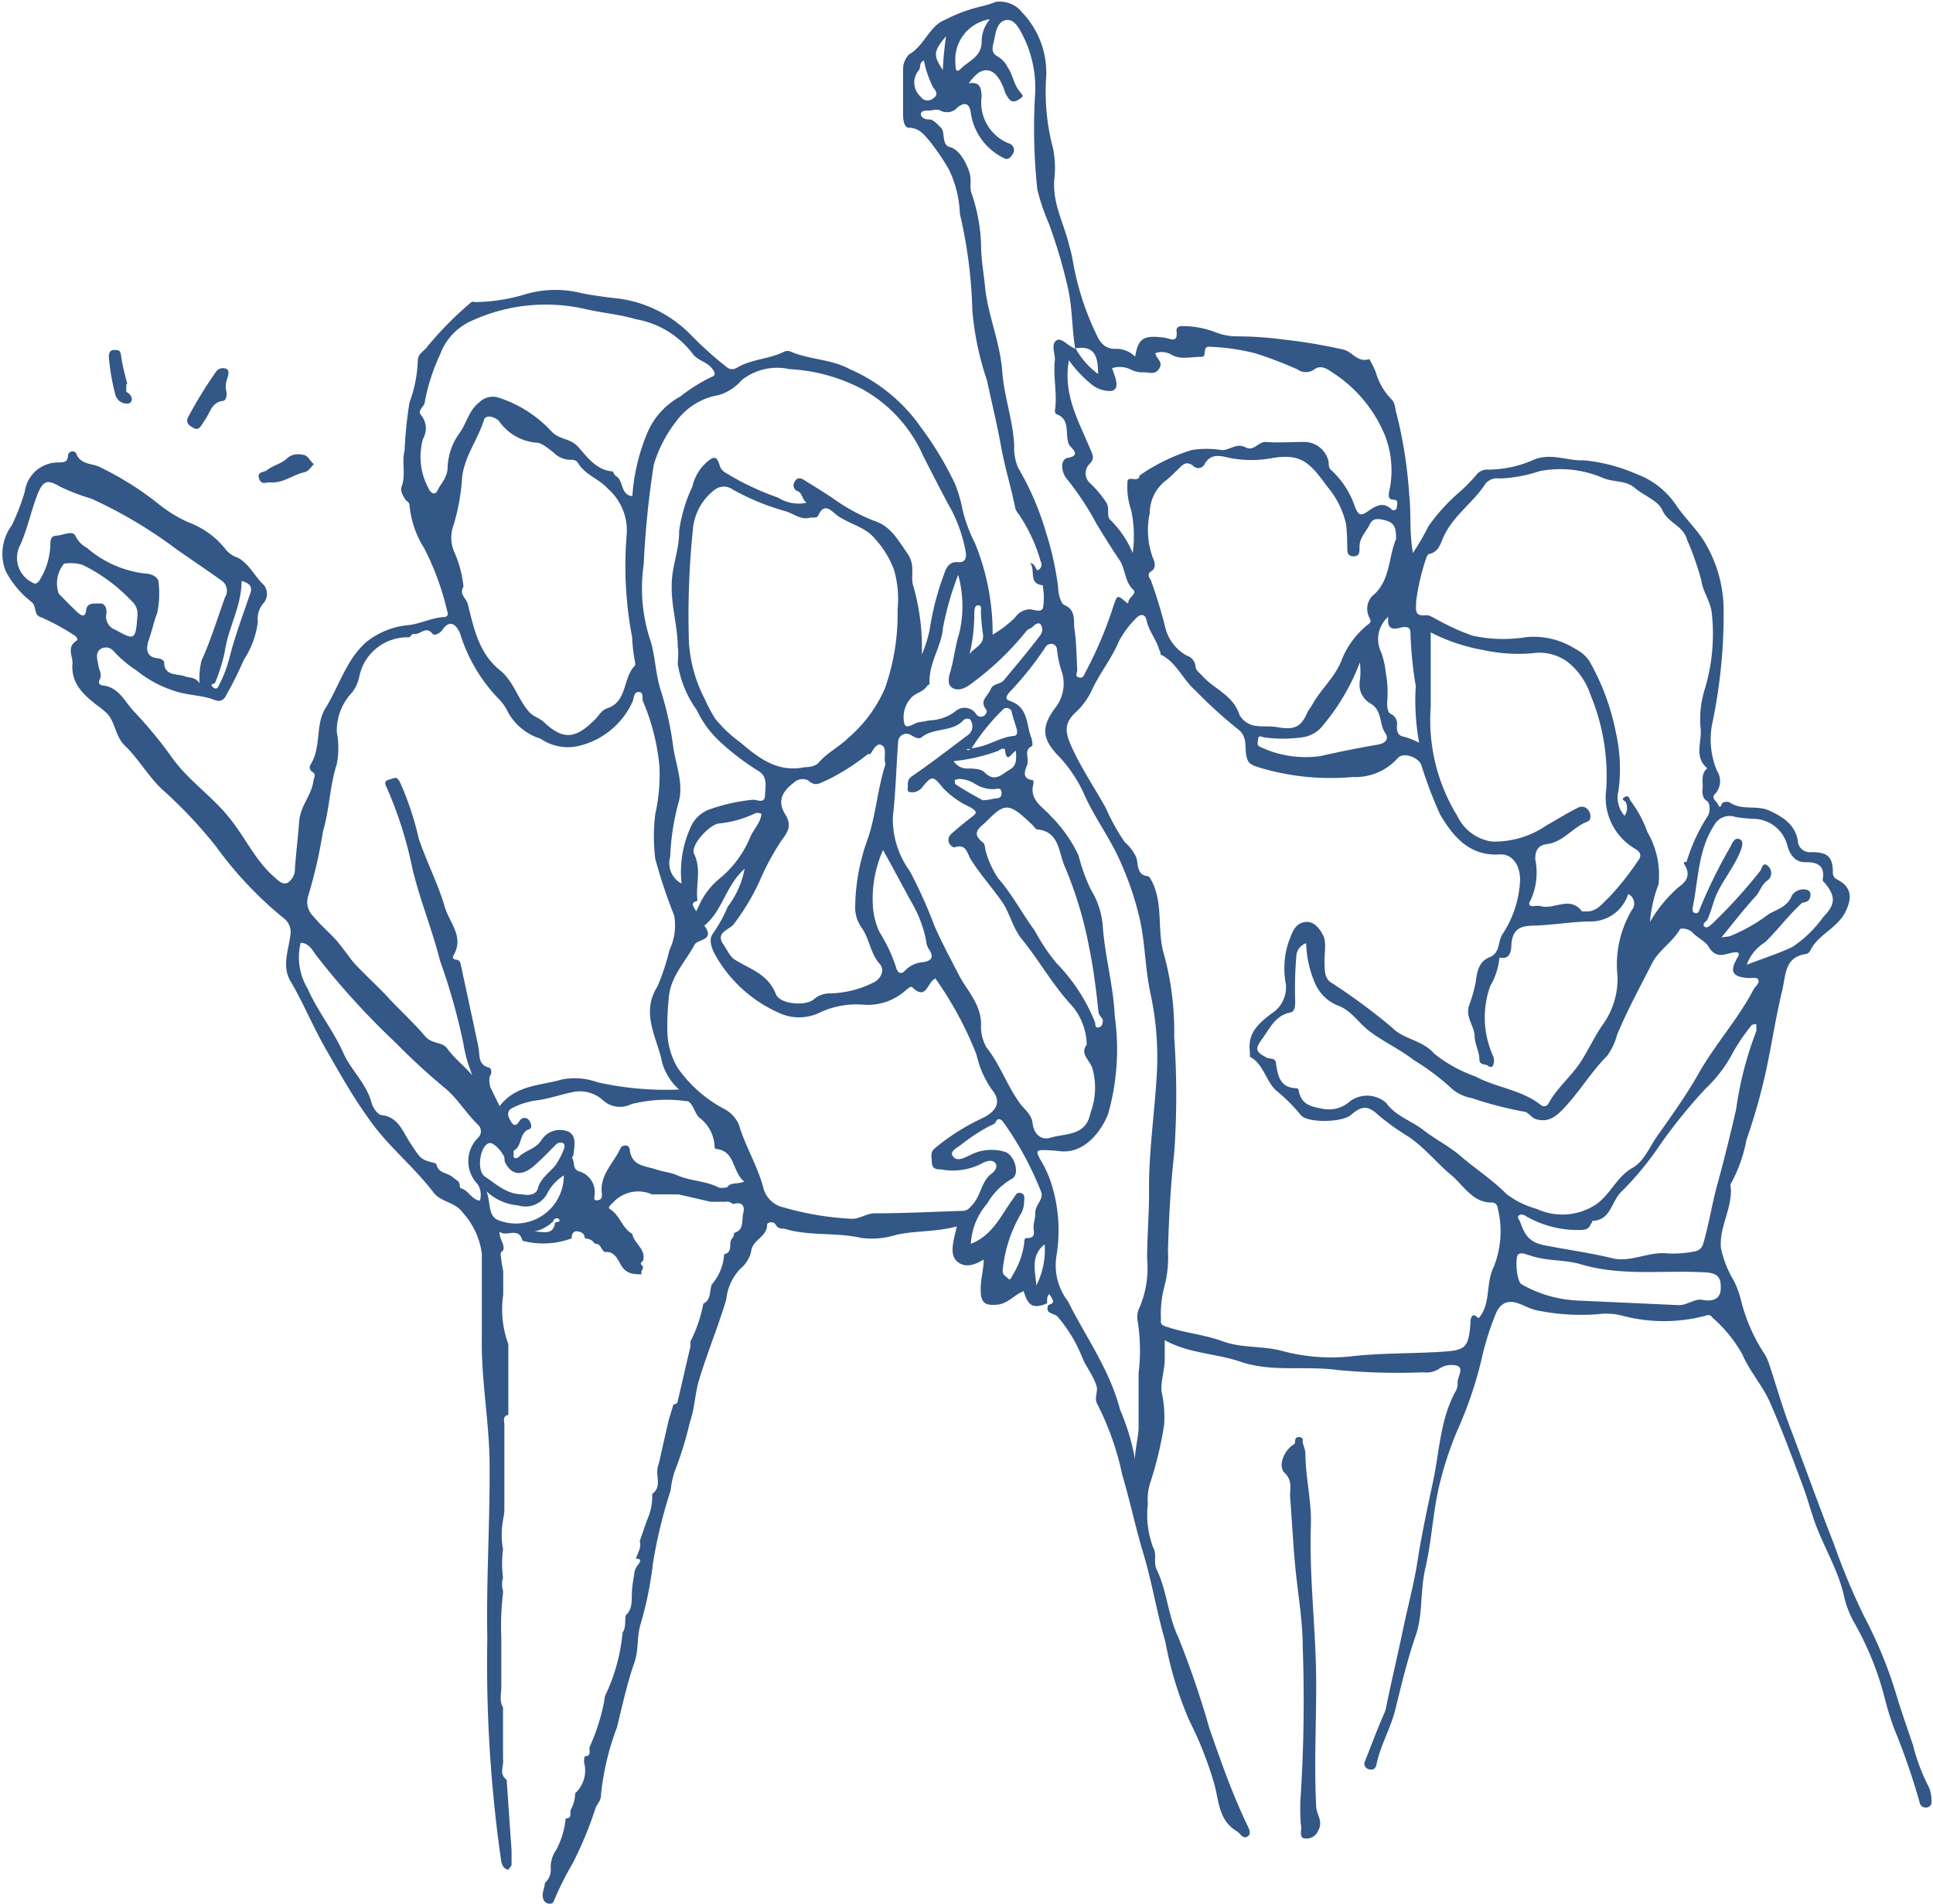 <?xml version="1.0" encoding="UTF-8" standalone="no"?><svg xmlns="http://www.w3.org/2000/svg" xmlns:xlink="http://www.w3.org/1999/xlink" fill="#000000" height="100.6" preserveAspectRatio="xMidYMid meet" version="1" viewBox="-0.1 -0.1 102.1 100.6" width="102.1" zoomAndPan="magnify"><g data-name="Layer 2"><g data-name="Layer 2" fill="#335786" id="change1_1"><path d="M68.58,95.13a80.18,80.18,0,0,0,.13-8.2c0-1.51-.29-3-.42-4.53-.1-1.15-.16-2.31-.25-3.47,0-.41.12-.83-.28-1.21s0-1.23.45-1.49c.14-.09.08-.19.11-.29s.11-.11.2-.12.22.07.19.2.14.43.14.66c0,1.26.33,2.48.29,3.76-.1,2.85.29,5.68.28,8.53,0,2.11-.11,4.23,0,6.35,0,.43.39.79.11,1.28a.66.66,0,0,1-.66.43c-.36,0-.23-.38-.24-.6C68.57,96,68.58,95.56,68.58,95.13Z"/><path d="M26.74,98.68c-.35-.1-.35-.39-.4-.69a73.12,73.12,0,0,1-.7-11.55c-.06-3,.14-6.07.12-9.1,0-2.26-.45-4.5-.41-6.77,0-1.48,0-3,0-4.44a4,4,0,0,0-1-2.16c-.43-.59-1.16-.55-1.56-1.08-1-1.32-2.33-2.38-3.31-3.74s-1.62-2.52-2.37-3.83-1.18-2.43-1.87-3.59c-.46-.79-.1-1.63,0-2.43a.93.93,0,0,0-.39-.92,20,20,0,0,1-3.54-3.76,24.06,24.06,0,0,0-2.76-2.94C7.78,41,7.24,40,6.49,39.29,6,38.81,6,38.1,5.58,37.62a3.67,3.67,0,0,0-.49-.41c-.74-.57-1.46-1.18-1.36-2.28,0-.4-.31-.85.21-1.18.11-.06,0-.22-.12-.29a12.1,12.1,0,0,0-1.73-.94c-.45-.12-.22-.59-.54-.83A5,5,0,0,1,.2,30.07a2.51,2.51,0,0,1,.32-2.41,11.57,11.57,0,0,0,.69-1.79A1.78,1.78,0,0,1,3,24.33c.26,0,.47,0,.49-.35a.24.24,0,0,1,.43-.14c.21.62.84.53,1.24.73a16.34,16.34,0,0,1,3.17,2,7.26,7.26,0,0,0,1.51.92,4.48,4.48,0,0,1,2,1.46,1.38,1.38,0,0,0,.64.42c.61.35.88,1,1.36,1.44a.75.75,0,0,1,0,.93,1.24,1.24,0,0,0-.32,1,4.69,4.69,0,0,1-.73,2c-.28.63-.58,1.25-.92,1.85-.12.23-.26.44-.66.28-.59-.23-1.27-.23-1.87-.4a6.17,6.17,0,0,1-2.23-1.15,6.17,6.17,0,0,1-1.19-1,.53.53,0,0,0-.71-.13c-.31.22-.15.58-.12.84s.22.47.08.76.1.32.22.33c.8.12,1.1.85,1.57,1.35a22.33,22.33,0,0,1,2,2.42c.85,1.21,2.06,2,3,3.15s1.38,2.26,2.39,3.16c.26.23.46.46.74.34a.88.88,0,0,0,.39-.78c.06-.82.16-1.63.22-2.45s.62-1.35.75-2.1c0-.22.21-.39-.08-.55a.27.27,0,0,1-.07-.36c.59-.93.24-2.13.8-3,.72-1.17,1.1-2.57,2.16-3.49a4.16,4.16,0,0,1,2.26-.89c.61-.08,1.19-.38,1.81-.42.26,0,.24-.19.19-.32a14.34,14.34,0,0,0-1.21-3.31,5.13,5.13,0,0,1-.78-2.28c0-.17-.16-.2-.21-.29s-.31-.42-.21-.68c.24-.63,0-1.3.16-1.92a21.21,21.21,0,0,1,.26-2.54,7.07,7.07,0,0,0,.44-2.22c0-.36.34-.49.51-.74a18.32,18.32,0,0,1,2.32-2.34.25.25,0,0,1,.19,0,9.58,9.58,0,0,0,2.48-.36,5.68,5.68,0,0,1,3.16-.11c.64.13,1.3.21,2,.29a6.55,6.55,0,0,1,3.7,1.85,19.12,19.12,0,0,0,2,1.8.46.46,0,0,0,.49,0c.78-.47,1.72-.45,2.52-.86a.42.42,0,0,1,.31,0c1,.44,2.15.39,3.15.94a8.88,8.88,0,0,1,3.76,3.09,17.4,17.4,0,0,1,1.8,3,7.65,7.65,0,0,1,.38,1.32,7.79,7.79,0,0,0,.65,1.76,12.51,12.51,0,0,1,.94,4.85,6,6,0,0,0,1.18-.9,1,1,0,0,1,.75-.44c.24,0,.63.2.73-.07a3.25,3.25,0,0,0,0-1.08s0-.12,0-.12c-.8-.07-.37-.79-.68-1.18.29.06.26.3.39.39a.32.32,0,0,0,.17-.46,8.47,8.47,0,0,0-1.18-2.53.75.75,0,0,1-.17-.33c-.22-1.09-.55-2.14-.75-3.25s-.49-2.31-.74-3.47a15.56,15.56,0,0,1-.77-3.67,25.29,25.29,0,0,0-.66-5.13,5.91,5.91,0,0,0-.57-2.32A12.49,12.49,0,0,0,49,7.35c-.29-.33-.54-.69-1.08-.7-.27,0-.31-.4-.32-.66,0-.78,0-1.57,0-2.36a1.14,1.14,0,0,1,.32-.86c.8-.45,1.07-1.5,1.89-1.82A8.21,8.21,0,0,1,51.81.22,6.52,6.52,0,0,0,52.5,0a1.5,1.5,0,0,1,1.4.57,4.6,4.6,0,0,1,1.25,3.54,11.59,11.59,0,0,0,.38,3.66,5.36,5.36,0,0,1,.07,1.49c-.16,1.32.5,2.43.78,3.63a6.46,6.46,0,0,1,.18.76,14.61,14.61,0,0,0,1.21,3.83c.14.31.36.84,1,.85a1.44,1.44,0,0,1,1.09.41c.16-1,.47-1.14,1.55-1,.32.06.73.31.63-.38,0-.14.1-.23.27-.23a4.75,4.75,0,0,1,1.78.32,3.21,3.21,0,0,0,1.22.22,19.23,19.23,0,0,1,2.4.17,28,28,0,0,1,3.15.53c.46.1.75.71,1.36.5a4.27,4.27,0,0,1,.35.7,3.38,3.38,0,0,0,.82,1.42c.21.19.19.49.27.75a23.48,23.48,0,0,1,.67,4.26c.12,1,0,2.05.2,3.11a12.58,12.58,0,0,0,.82-1.41A10,10,0,0,1,76.87,26a9.19,9.19,0,0,0,1-1,.72.72,0,0,1,.64-.29A6,6,0,0,0,81,24.15c.92-.31,1.72.11,2.57.07a9,9,0,0,1,2.76.72,4.32,4.32,0,0,1,2.11,1.66c.44.65,1,1.17,1.43,1.83A7,7,0,0,1,90.94,32a28.08,28.08,0,0,1-.6,6.13,4.27,4.27,0,0,0,.25,2.49,1,1,0,0,1-.07,1.19c-.27.24,0,.38.11.56.16.36.17,0,.26-.06s.31-.07.4,0c.64.42,1.43.11,2.08.42s1.34.7,1.49,1.58a.63.63,0,0,0,.7.61c.76,0,1.16.14,1.15,1.08,0,.3.23.35.41.47.63.41.57,1,.22,1.67-.47.85-1.43,1.14-1.83,2a.34.34,0,0,1-.21.16c-1.16.15-1.07,1.15-1.27,1.95-.35,1.44-.56,2.92-.88,4.36a31.67,31.67,0,0,1-1,3.5,7.89,7.89,0,0,1-.79,2.26.2.2,0,0,0-.06.12c.17,1.17-.61,2.18-.5,3.35a5.52,5.52,0,0,0,.68,1.72,5,5,0,0,1,.37,1,9.16,9.16,0,0,0,1.29,2.93,3,3,0,0,1,.23.55c.36,1.09.67,2.19,1.08,3.27.76,2,1.51,4.11,2.31,6.14a35.61,35.61,0,0,0,1.61,3.86,23.22,23.22,0,0,1,1.77,4.38c.25.8.53,1.6.8,2.39a10,10,0,0,0,.84,2.23,1.9,1.9,0,0,1,.14.73.29.29,0,0,1-.24.35.33.33,0,0,1-.39-.28,34.84,34.84,0,0,0-1.34-3.88,15.17,15.17,0,0,1-.5-1.62,16,16,0,0,0-1.62-4,5.22,5.22,0,0,1-.56-1.52c-.34-1.37-1.09-2.56-1.55-3.87-.2-.6-.37-1.21-.59-1.81-.56-1.49-1.11-3-1.75-4.44-.39-.88-1.07-1.63-1.45-2.52a7.31,7.31,0,0,0-1.58-1.94.25.25,0,0,0-.33-.11,8.55,8.55,0,0,1-4.46,0,3.38,3.38,0,0,0-1.27-.07A11.57,11.57,0,0,1,81,69.11c-.36-.09-.7-.31-1.07-.4s-.75,0-1,.54a14.61,14.61,0,0,0-.77,2.44,20.92,20.92,0,0,1-1.28,3.77,18.35,18.35,0,0,0-1,3.1c-.3,1.36-.37,2.78-.68,4.12s-.13,2.45-.51,3.59c-.45,1.29-.76,2.61-1.09,3.94-.24,1-.8,1.91-1,2.93-.07.28-.25.26-.4.23a.3.3,0,0,1-.2-.43c.33-.83.64-1.67,1-2.49a1.64,1.64,0,0,0,.13-.43c.27-1.33.59-2.66.87-4s.59-2.45.78-3.69.51-2.75.8-4.1c.36-1.64.38-3.38,1.24-4.89a.89.89,0,0,0,.07-.4c0-.31.33-.73,0-.88a1.14,1.14,0,0,0-1,.17,1.25,1.25,0,0,1-.82.17,33.54,33.54,0,0,1-4.49-.12c-1.72-.24-3.49.13-5.16-.44-1.32-.45-2.74-.43-4-1.14v1c0,.58-.22,1.21-.17,1.7a6.22,6.22,0,0,1,.14,1.76,19.24,19.24,0,0,1-.71,3,2.86,2.86,0,0,0-.15,1.2,4.84,4.84,0,0,0,.29,2.32c.19.32,0,.76.17,1.13.55,1.13.6,2.44,1.14,3.57a49.08,49.08,0,0,1,1.65,4.83c.6,1.72,1.2,3.45,2,5.11.1.22.24.47,0,.61s-.37-.18-.56-.29c-1-.6-.93-1.69-1.22-2.62a19.19,19.19,0,0,0-1.29-3.24,19.23,19.23,0,0,1-1.26-4.16C61,85.08,60.75,83.5,60.3,82s-.71-2.8-1.12-4.17a15,15,0,0,0-1.31-3.73c-.21-.35.06-.69-.06-1-.17-.55-.56-1-.76-1.52a7.64,7.64,0,0,0-1.28-2.11c-.16-.21-.7-.13-.5-.62.33-.14.33-.14.06-.58-.17.13-.1.33-.13.49-.71.29-1,.16-1.23-.65-.5.19-.84.68-1.43.72s-.82-.08-.84-.71.15-1.07.16-1.68c-.49.3-1,.47-1.42.09s-.15-1.17,0-1.84c-1.08.3-2.16.22-3.18.44a4.33,4.33,0,0,1-1.87.17c-1.35-.31-2.74-.08-4.07-.49-.16,0-.33,0-.45-.21s-.46-.12-.45,0c0,.67-.8.78-.85,1.45a1.69,1.69,0,0,1-.58.89,2.78,2.78,0,0,0-.73,1.62c-.43,1.43-1,2.8-1.43,4.22-.23.75-.23,1.53-.49,2.25a18.86,18.86,0,0,1-.81,2.62,5,5,0,0,0-.21,1,25.74,25.74,0,0,0-.93,3.83,19.24,19.24,0,0,1-.68,3.31c-.17.65-.08,1.31-.3,1.94-.39,1.11-.64,2.28-.92,3.42a14,14,0,0,0-.85,3.61c0,.28-.2.44-.28.65a20,20,0,0,1-1.2,2.91,16.22,16.22,0,0,0-1,2c-.06.16-.19.17-.32.14a.36.36,0,0,1-.26-.29c-.07-.27.09-.52.1-.79a.93.93,0,0,0,.31-.75,1.58,1.58,0,0,1,.29-1,4.49,4.49,0,0,0,.5-1.66l0,0v0c.37,0,.2-.3.27-.47a1.81,1.81,0,0,0,.23-.86A1.64,1.64,0,0,0,30.75,93c0-.11,0-.21.05-.32.37,0,.19-.32.25-.5a10.83,10.83,0,0,0,.76-2.38,1.75,1.75,0,0,1,.06-.33,9.74,9.74,0,0,0,.9-3.18.11.11,0,0,0,0-.12c.21-.28.12-.62.18-.93l0,0,0,0c.39-.35.3-.83.33-1.28s.09-.64.13-1a1,1,0,0,1,.19-.39c.07-.1.26-.34-.11-.32.08-.3.31-.58.2-.93l.38-1.1a3.05,3.05,0,0,0,.28-1.4c.4-.27.29-.68.27-1.06s.07-.45.11-.67c.16-.73.33-1.47.5-2.2l.24-.79c.07,0,.2-.06.21-.11.24-1,.46-2,.69-2.95l0-.27a7.47,7.47,0,0,0,.68-2c.41-.19.32-.63.44-1a2.72,2.72,0,0,0,.66-1.61c.35-.07.31-.36.33-.61s.24-.29.18-.51c.57-.15.4-.67.5-1.06s-.09-.61-.52-.47c-.12-.06-.24-.16-.4-.12l-.4,0-.4,0L35.74,63h-.67l-.54,0-.19,0a1.8,1.8,0,0,0-2.05.42c-.1.11-.33.27-.17.36.53.32.63,1,1.18,1.31.09.51.7.77.58,1.37,0,.1-.24.14-.07.29s-.14.32,0,.47l0,0c-.45,0-.85,0-1.14-.54-.13-.23-.34-.71-.81-.63-.22-.1-.22-.48-.54-.44a.6.6,0,0,0-.53-.28c0-.3-.24-.36-.42-.38s-.29.16-.27.37a4.28,4.28,0,0,1-2.6.13c-.21-.78-.83-.17-1.22-.48,0,.43.32.7.19,1-.19.1-.11.27-.1.42s.07.45.11.68V68.3a5.27,5.27,0,0,0,.27,2.61v1.92c0,.6,0,1.21,0,1.82-.31.06-.22.3-.21.5V76c0,.27,0,.54,0,.82v.27l0,1.24,0,1.36c0,.18-.05.36-.07.53a4.14,4.14,0,0,0,0,1.53,5.87,5.87,0,0,0,0,1.51,1.13,1.13,0,0,0,0,.68v.13a14.1,14.1,0,0,0-.09,2.34V89c0,.37-.12.74.09,1.1l0,.54v2.19c.06.37-.24.79.19,1.09.09,1.24.17,2.49.26,3.73l0,.25,0,.55Zm2.38-34.26a2,2,0,0,1-1,.54c.44,0,1,.24,1.1-.47l.23-.06s0-.09,0-.1A.19.19,0,0,0,29.12,64.42ZM36.9,47.57A4,4,0,0,1,38,46.24a5.63,5.63,0,0,0,1.53-2.12c.18-.42.54-.75.59-1.22a.4.4,0,0,0-.4,0,5.7,5.7,0,0,1-1.9.51c-.52.13-1.46,1.16-1.26,1.6.41.83.07,1.66.18,2.48-.46.12-.15.35-.07.56C36.77,47.85,36.84,47.71,36.9,47.57ZM56.7,18.29a4.34,4.34,0,0,0,1.2,1.37c0-1-.21-1.51-1.21-1.36-.18-1.06-.14-2.14-.39-3.21a26.85,26.85,0,0,0-1-3.38,11,11,0,0,1-.61-1.81,30.44,30.44,0,0,1-.11-5.14,6.17,6.17,0,0,0-.66-3c-.2-.39-.45-.86-.87-.8s-.54.52-.61.92-.28.77.15,1a1.38,1.38,0,0,1,.55.6c.25.37.3.82.55,1.16s.35.31,0,.53-.48,0-.62-.23-.11-.3-.18-.44c-.34-.83-.81-1.09-1.34-.73a2.87,2.87,0,0,0-.48.53c.58-.09.66.22.68.69A2.32,2.32,0,0,0,53.25,7.5a.36.36,0,0,1,.16.51c-.1.17-.25.37-.47.25a3.16,3.16,0,0,1-1.76-2.38c-.06-.5-.3-.63-.71-.3a.73.73,0,0,1-.9.16c-.2-.1-.4,0-.59,0s-.43,0-.44.18.21.3.43.29.44.25.65.46,0,.89.45,1,.8.69,1,1.23,0,.84.16,1.25a9.26,9.26,0,0,1,.49,2.71c0,.71.13,1.4.2,2.1.14,1.57.81,3,.92,4.59.1,1.32.57,2.57.63,3.89a2.67,2.67,0,0,0,.21,1.18A14.8,14.8,0,0,1,55.14,28a15.94,15.94,0,0,1,.65,2.93c0,.31.14.86.32.93.64.27.48.82.54,1.26.11.72.11,1.45.15,2.18,0,.14-.15.33.09.39s.26-.13.34-.27a21.1,21.1,0,0,0,1.49-3.53c.2-.57.19-.57.67-.17,0,0,.1.12.11,0,0-.27.49-.45.25-.67-.46-.44-.39-1.08-.73-1.58s-.82-1.26-1.21-1.91a15.09,15.09,0,0,0-1.52-2.31c-.38-.42-.38-1.1,0-1.16.61-.1.37-.38.16-.59a.57.57,0,0,1-.15-.34c-.11-.51.08-1.16-.63-1.39,0,0-.06-.12-.05-.18.14-.9-.11-1.79,0-2.69,0-.34-.2-.79.06-1s.61.26.93.38C56.61,18.34,56.66,18.31,56.7,18.29ZM85.9,47.13A2.07,2.07,0,0,1,84,48.58c-1,0-2,.18-3,.22-.74,0-1.2.12-1.27,1,0,.3-.05.82-.63.69A3.65,3.65,0,0,1,78.61,52a4.94,4.94,0,0,0,.15,3.68.65.65,0,0,1,0,.51c-.06.12-.2.08-.29,0s-.44,0-.43-.33-.23-.79-.25-1.18c0-.57-.49-1-.3-1.65a7.3,7.3,0,0,0,.36-1.27c.07-.55.17-1.07.73-1.29s.43-.81.67-1.2a5.58,5.58,0,0,0,.94-2.9c0-.8-.44-1.37-1.07-1.33-1.57.1-2.43-.89-3.15-2.1a22.21,22.21,0,0,1-1-2.64c-.18-.41-.95-.68-1.24-.35a3,3,0,0,1-2.39,1,13,13,0,0,1-5.08-.55c-.31-.12-.45-.2-.52-.54-.12-.5.1-1.06-.52-1.49a24.72,24.72,0,0,1-2.19-2c-.67-.59-1-1.5-1.83-1.89,0,0,0-.17-.07-.25-.15-.55-.56-1-.67-1.56-.08-.38-.36-.32-.54-.12A5,5,0,0,0,59,33.78c-.38.91-1,1.66-1.42,2.56a3.65,3.65,0,0,1-.86,1.19c-.65.61-.57,1.08-.16,1.95.51,1.09,1.17,2.07,1.75,3.11a10.59,10.59,0,0,0,1,1.8,2.47,2.47,0,0,1,.61.81c.12.4,0,.94.66,1a2.38,2.38,0,0,1,.33.66c.39,1.15.12,2.36.49,3.53a15.43,15.43,0,0,1,.52,4.29,43.53,43.53,0,0,1,0,6.15c-.19,1.71-.28,3.43-.33,5.15a5.87,5.87,0,0,1-.19,1.89,5.7,5.7,0,0,0-.18,1.73c0,.13-.05.26.18.35,1,.37,2.08.44,3.08.81s2.06.23,3.1.5a10,10,0,0,0,3.65.3c1.62-.19,3.25-.14,4.88-.25,1.21-.08,1.36-.22,1.46-1.52,0,0,0-.09,0-.14.11-.48.32-.17.43-.11.68-.77.34-1.82.82-2.76a5.09,5.09,0,0,0,.18-3.09.3.3,0,0,0-.33-.26c-1,0-1.47-.92-2.14-1.47s-1.39-1.44-2.22-2a13.1,13.1,0,0,1-1.62-1.16c-.59-.57-.94-.42-1.43,0s-2.35.43-2.66,0a9.07,9.07,0,0,0-1.32-1.31c-.53-.51-.64-1.38-1.36-1.76,0,0,0-.18,0-.27-.14-1,.5-1.52,1.12-2a1.64,1.64,0,0,0,.78-1.56A4.43,4.43,0,0,1,68,49.56c.16-.38.28-.84.78-.94s.8.31,1,.68.07.93.08,1.4,0,.83.29,1.07a32,32,0,0,1,3.27,2.41c.63.65,1.6.65,2.24,1.39a7.46,7.46,0,0,0,2.17,1.2c1.11.6,2.43.69,3.46,1.51a.26.26,0,0,0,.4-.08c.46-.85,1.22-1.44,1.74-2.26.38-.6.68-1.25,1.08-1.84a4.2,4.2,0,0,0,.83-2.59A5.66,5.66,0,0,1,86.08,48,.56.56,0,0,0,85.9,47.13ZM35.77,57.46a3.05,3.05,0,0,1-.89-1.4c-.25-1.32-1.17-2.61-.25-4.05a12,12,0,0,0,.63-1.92,3,3,0,0,0,.25-1.82,28,28,0,0,1-1-3,9.82,9.82,0,0,1,0-2.36,9.53,9.53,0,0,0,.22-2.54,11.41,11.41,0,0,0-.86-3.4c-.08-.17.06-.49-.22-.51s-.26.32-.34.51a4.17,4.17,0,0,1-2.85,2.34,2.53,2.53,0,0,1-2-.38,3,3,0,0,1-1.71-1.37,2.61,2.61,0,0,0-.55-.78,8.59,8.59,0,0,1-2-3.42c-.24-.56-.59-.69-.92-.2-.18.25-.45.32-.53.23-.37-.47-.65.08-1,0-.15,0-.12.17-.29.18a2.59,2.59,0,0,0-2.59,2.11,2,2,0,0,1-.38.81,2.92,2.92,0,0,0-.8,2.08,4.6,4.6,0,0,1,0,1.7c-.38,1.16-.38,2.38-.73,3.55a25.45,25.45,0,0,1-.78,3.41,1.05,1.05,0,0,0,.29,1.1c.41.51.93.91,1.34,1.42s.56.77.87,1.11c.57.61,1.19,1.16,1.75,1.77s1.33,1.31,1.91,2c.35.44.91.29,1.18.66.38.53.9.92,1.33,1.42A7.52,7.52,0,0,1,24.37,55a32.67,32.67,0,0,0-1.23-4.35c-.41-1.64-1.07-3.23-1.46-4.88a21.12,21.12,0,0,0-1.36-4.28c-.12-.23-.11-.34.18-.42s.35-.16.52.14a15.79,15.79,0,0,1,1,3c.41,1.22,1,2.34,1.36,3.56.22.84,1.07,1.6.47,2.61-.07.12,0,.21.15.22s.21.12.24.27c.31,1.45.63,2.9.93,4.35.09.41-.05.91.54,1.08.14,0,.18.28.09.41s-.05.43,0,.63l.49,1c.85-1.13,2.16-1.08,3.29-1.41a3.54,3.54,0,0,1,1.89.15A16.6,16.6,0,0,0,35.77,57.46Zm51.28-8.85a7.29,7.29,0,0,1,1.51-1.84c.49-.34.63-.7.3-1.22-.09-.14.12-.09.13-.14A9.46,9.46,0,0,1,90.11,43c.14-.24.12-.7-.07-.8s-.25-.41-.21-.63-.13-.79.25-1.08c-.71-.59-.29-1.37-.35-2.07a5.22,5.22,0,0,1,.21-2.09,10.11,10.11,0,0,0,.38-4c-.06-.66-.48-1.16-.56-1.78A15.61,15.61,0,0,0,89,28.39c-.2-.73-1-.85-1.3-1.55-.22-.49-1-.77-1.46-1.17s-1.12-.29-1.65-.51a5.72,5.72,0,0,0-3.37-.37,7.5,7.5,0,0,1-2.11.39.81.81,0,0,0-.73.25c-.64,1-1.66,1.66-2.19,2.74-.2.4-.27.91-.83,1,0,0-.09.1-.11.16a11.71,11.71,0,0,0-.55,2.34c0,.43-.12.82.54.73.19,0,.39.15.58.24a11.81,11.81,0,0,0,1.85.84,7.61,7.61,0,0,0,2.85.08,4.1,4.1,0,0,1,2.6.63,1.89,1.89,0,0,1,.72.62,12.4,12.4,0,0,1,1.41,3.79,8.71,8.71,0,0,1,.14,3.06A1.45,1.45,0,0,0,85.71,43a.74.74,0,0,0,.08-.68c0-.11-.33-.17-.08-.31s.24.11.34.23a6,6,0,0,1,.86,1.61,4.48,4.48,0,0,1,.59,2.78A7.17,7.17,0,0,0,87.05,48.61Zm-37.76,3c-.41.16-.45,1.19-1.21.44-.06-.06-.21.06-.32.15a3,3,0,0,1-2.24.78,4.53,4.53,0,0,0-2.29.4,2.51,2.51,0,0,1-2.25,0,7.2,7.2,0,0,1-3.33-3.08c-.18-.35-.33-.79-.08-1.1a7.7,7.7,0,0,0,.77-1.4,4.74,4.74,0,0,0,.89-2c-1,.88-1.17,2.24-2.13,3,.59.79-.34.71-.51,1-.49.93-1.31,1.72-1.37,2.87a13.81,13.81,0,0,0-.07,1.7,3.89,3.89,0,0,0,.54,1.94,7,7,0,0,0,2.43,2.16,1.71,1.71,0,0,1,.81.85c.34,1.16,1,2.2,1.3,3.37a1.4,1.4,0,0,0,1.07,1,15.58,15.58,0,0,0,3.6.6c.44,0,.77-.29,1.21-.29,1.54,0,3.08-.08,4.62-.13.27,0,.37-.14.55-.34.44-.5.47-1.25,1-1.63.21-.15.33-.4.18-.57s-.43-.1-.63,0a3.31,3.31,0,0,1-2.22.35c-.2,0-.47,0-.49-.35s-.08-.57.15-.76A11.59,11.59,0,0,1,51.73,59c.83-.38,1.09-.91.55-1.55a5.12,5.12,0,0,1-.8-1.83A18.81,18.81,0,0,0,49.29,51.57Zm19.6-1.88a.76.76,0,0,0-.52.72,20,20,0,0,0-.06,2.32c0,.25,0,.56-.25.62-.83.16-1.11.89-1.54,1.46s-.12.69.27.92c.17.09.46,0,.5.26.1.69.21,1.35,1.1,1.36a.13.13,0,0,1,.1.09c.13.74.57.87,1.28,1a1.65,1.65,0,0,0,1.34-.32,1.52,1.52,0,0,1,2,0c.51.71,1.33.94,2,1.46s1.33.83,1.93,1.35c.79.68,1.68,1.25,2.42,2a4.56,4.56,0,0,0,1.59.79,3.24,3.24,0,0,0,2.92-.09c.93-.48,1.24-1.55,2.14-2.06.62-.34.91-1.1,1.31-1.67.76-1.08,1.54-2.16,2.19-3.31.88-1.56,2.09-2.88,2.92-4.47.08-.15.31-.3.25-.48s-.34-.1-.52-.11c-.86-.05-1-.35-.63-1,0-.09.2-.19.07-.35a1.13,1.13,0,0,0-.26,0c-.48.11-.92.34-1.31-.33-.14-.25-.61-.47-.87-.76a.77.77,0,0,0-.61-.16c-.4.7-1.14,1.13-1.49,1.82-.63,1.25-1.31,2.48-1.85,3.79a3.37,3.37,0,0,1-.52,1.1c-.8.8-1.39,1.78-2.14,2.61-.39.43-.89,1-1.66.72-.25-.09-.35-.38-.65-.39a20,20,0,0,1-2.71-.71,2.18,2.18,0,0,1-1.17-.61,12.83,12.83,0,0,0-1.89-1.4c-.77-.6-1.69-1-2.46-1.62-.51-.43-.91-1.05-1.58-1.27a2.23,2.23,0,0,1-1.16-1.14A5.7,5.7,0,0,1,68.89,49.69Zm4.75-21.32c0-.46,0-.85-.5-1s-.75-.12-.9.21-.56.71-.53,1.2c0,.24,0,.49-.34.47s-.3-.28-.31-.51A10.93,10.93,0,0,0,71,27.6a4.61,4.61,0,0,0-1-2c-.94-1.3-1.39-1.73-2.85-1.51a6,6,0,0,1-2.31,0c-.45-.1-1-.28-1.33.36a.37.37,0,0,1-.53.11c-.49-.45-.72.05-1,.27a5.12,5.12,0,0,1-.48.44A2.18,2.18,0,0,0,60.63,27a4.27,4.27,0,0,0,.17,2.39c.07.14.22.51-.12.71-.17.1-.11.31,0,.43a26,26,0,0,1,.79,2.6,2.32,2.32,0,0,0,1.12,1.41.64.64,0,0,1,.45.52c0,.26.22.38.38.56.63.7,1.61,1,1.95,2.05a1.15,1.15,0,0,0,.81.57c.4.07.81,0,1.2.08.89.15,1.24,0,1.58-.79.07-.14.17-.25.24-.38.44-.8,1.14-1.4,1.52-2.26a4.54,4.54,0,0,1,1.44-2c.19-.14.14-.19.07-.36a1,1,0,0,1,.14-1.13C73.35,30.61,73.22,29.37,73.64,28.37ZM35.9,46.58a5.7,5.7,0,0,1,.45-2.91,1.74,1.74,0,0,1,1-1,9.53,9.53,0,0,1,2.34-.52c.21,0,.61.23.62-.24s.17-1-.4-1.31A13.1,13.1,0,0,1,38,39.15a5.51,5.51,0,0,1-1.3-1.74,5.69,5.69,0,0,1-1-2.44c0-.29.06-.57,0-.87,0-1.1-.35-2.16-.32-3.29,0-1,.41-1.88.39-2.84a8,8,0,0,1,.7-2.36,2.45,2.45,0,0,1,.72-1.26c.42-.37.58-.38.73.17a.68.68,0,0,0,.28.34A14.06,14.06,0,0,0,41,26.19a2,2,0,0,0,1.5.27c-.25-.2-.21-.51-.47-.61a.33.33,0,0,1-.15-.51c.12-.24.33-.19.51-.07.48.3,1,.62,1.44.91A10.1,10.1,0,0,0,46,27.39c.94.28,1.3,1,1.79,1.69s.2,1.15.33,1.71a11.77,11.77,0,0,1,.47,3.69A6.87,6.87,0,0,0,49,33.19a14.69,14.69,0,0,1,.78-3c.14-.43.35-.62.72-.59s.46-.2.41-.53A7.74,7.74,0,0,0,50,26.56c-.46-.85-.9-1.72-1.34-2.58a7.45,7.45,0,0,0-3.23-3.53,9.29,9.29,0,0,0-3.84-1.05,3,3,0,0,0-2.51.58,2.58,2.58,0,0,1-1.21.79,3.5,3.5,0,0,0-2.26,1.4,6.94,6.94,0,0,0-1.18,2.29,48.54,48.54,0,0,0-.53,5.26,8.74,8.74,0,0,0,.32,3.91c.29.85.29,1.84.58,2.74a16.88,16.88,0,0,1,.66,3c.15,1,.58,2,.26,3a12.73,12.73,0,0,0-.42,2.79A1.22,1.22,0,0,0,35.9,46.58ZM47.31,32.1A5.57,5.57,0,0,0,47.12,30a5,5,0,0,0-1-1.63c-.5-.63-1.34-.77-2-1.24-.31-.24-.68-.71-1,0-.07.16-.28.09-.43.12-.49.13-.87-.21-1.29-.34a12.69,12.69,0,0,1-2.8-1.15.79.79,0,0,0-.93,0,2.92,2.92,0,0,0-1.16,2,44.38,44.38,0,0,0-.22,6.1,7.55,7.55,0,0,0,.85,3,7.84,7.84,0,0,0,.53,1,6.77,6.77,0,0,0,1.32,1.25c1,.86,2,1.62,3.42,1.32.26,0,.58-.06.73-.24.46-.53,1.08-.83,1.57-1.31a7.26,7.26,0,0,0,1.93-2.61A11.77,11.77,0,0,0,47.31,32.1ZM24.38,30.89c-.25.42.16.62.23.93.32,1.28.59,2.61,1.7,3.49.72.58.94,1.52,1.53,2.19.23.27.55.32.79.55,1.05,1,1.71.86,2.73-.17.18-.19.32-.47.61-.56,1.09-.35.81-1.63,1.48-2.27,0,0,0-.09,0-.14a8.46,8.46,0,0,1-.16-1.34A20.06,20.06,0,0,1,33,28.16a2.93,2.93,0,0,0-1-2.45c-.46-.52-1.21-.72-1.58-1.37a.39.39,0,0,0-.34-.15,1.26,1.26,0,0,1-.95-.39c-.27-.21-.63-.51-.87-.51a2.68,2.68,0,0,1-2-1.14c-.18-.21-.7-.39-.8-.06-.3,1-1,1.86-1.15,3a10.93,10.93,0,0,1-.44,2.51,1.92,1.92,0,0,0,.05,1.52A6,6,0,0,1,24.38,30.89ZM59.85,77c0-.58.18-1.12.19-1.69,0-1,0-1.92,0-2.87A9.85,9.85,0,0,0,60,69.75a1.17,1.17,0,0,1,.1-.8,5.29,5.29,0,0,0,.39-2.54c0-1.26.12-2.51.1-3.76,0-1.95.28-3.87.4-5.81a15.87,15.87,0,0,0-.32-4.44c-.29-1.32-.28-2.71-.58-4a16.31,16.31,0,0,0-.93-2.79c-.54-1.32-1.43-2.47-2-3.76a7.21,7.21,0,0,0-1.34-2c-.91-.93-.94-1.58-.11-2.65A2.07,2.07,0,0,0,56,35.44a5.53,5.53,0,0,1-.27-1.22.31.31,0,0,0-.24-.3.37.37,0,0,0-.39.2,17.15,17.15,0,0,1-1.89,2.36c-.26.32-.14.39.06.46,1,.36.82,1.32,1.13,2,0,.11.08.31,0,.38-.46.23-.11.65-.25,1s-.27.73.32.8a.42.42,0,0,1,0,.25c-.19.82.55,1.19.91,1.62a7.33,7.33,0,0,1,1.49,2.11,9.6,9.6,0,0,0,.64,1.78,4.31,4.31,0,0,1,.64,2c.12,1.58.56,3.11.63,4.69a12.59,12.59,0,0,1-.34,5.15c-.33.89-1.24,2.14-2.53,2a8.1,8.1,0,0,0-.86-.06c-.41,0-.43.06-.23.45a6,6,0,0,1,.63,1.38,8.2,8.2,0,0,1,.25,3.77,3.12,3.12,0,0,0,.61,2.39c.94,1.89,2.2,3.6,2.75,5.72A11.81,11.81,0,0,1,59.85,77ZM75.47,33.31c0,1.39,0,2.67,0,3.93A9.67,9.67,0,0,0,76.87,43a2.4,2.4,0,0,0,1.83,1.36,4.86,4.86,0,0,0,2.91-.87c.54-.3,1.07-.64,1.62-.91a.42.42,0,0,1,.6.18c.13.21.09.48-.07.54-.78.29-1.28,1.08-2.13,1.19-.47.06-.64.31-.64.8a3.48,3.48,0,0,1-.25,2.18c-.12.18-.08.34.2.3a.91.91,0,0,1,.33,0c.72.21,1.55-.57,2.19.28,0,0,.18,0,.27,0,.54,0,.84-.46,1.16-.75a14.16,14.16,0,0,0,1.51-1.9c.22-.27.18-.46-.12-.65a3.13,3.13,0,0,1-1.54-3.14,11.17,11.17,0,0,0-.83-5,3.7,3.7,0,0,0-1.21-1.74,2.52,2.52,0,0,0-1.86-.46,8.53,8.53,0,0,1-2.6-.17A9.7,9.7,0,0,1,75.47,33.31ZM56.36,18.93c-.33,1.81.52,3.22,1.12,4.68.13.31.25.49,0,.77a.7.7,0,0,0,0,1.05,5.7,5.7,0,0,1,.88,1.06c.14.28,0,.64.15.84a5.32,5.32,0,0,1,1.22,1.79,6.6,6.6,0,0,0-.08-2.26,3.8,3.8,0,0,1-.2-1.47c0-.4.49,0,.63-.29,0,0,0-.1.07-.12a9.92,9.92,0,0,1,2.68-1.3,4.83,4.83,0,0,1,1.61,0c.43,0,.77-.39,1.24-.15s.67-.31,1.09-.28c.64.05,1.29,0,1.94,0a1.32,1.32,0,0,1,1.37,1.06c0,.14,0,.32.14.43a4.66,4.66,0,0,1,1.27,2c.15.32.25.44.59.22s.83-.66,1.34-.13a.17.17,0,0,0,.26-.11c0-.16.12-.41-.17-.42s-.28-.21-.23-.45a5.08,5.08,0,0,0-.25-3,7.23,7.23,0,0,0-2.7-3.24c-.27-.17-.62-.47-1-.2a.77.77,0,0,1-.91,0,21.65,21.65,0,0,0-2.2-.84,11.38,11.38,0,0,0-2.41-.35c-.15,0-.24,0-.27.22s0,.31-.2.31c-.53,0-1.1.17-1.58-.12a1,1,0,0,0-.84-.07c.07.31.43.46.21.81s-.52.2-.78.2a1.41,1.41,0,0,1-.71-.14,1.31,1.31,0,0,0-1-.08c.06.19.14.37.19.57.12.46,0,.71-.52.62a1.52,1.52,0,0,1-.7-.29A6.21,6.21,0,0,1,56.36,18.93ZM33.3,26.11a10.44,10.44,0,0,1,.8-3.36,3.92,3.92,0,0,1,1.73-1.9,9.1,9.1,0,0,1,1.68-1.05c.23-.07.13-.27,0-.43-.26-.35-.76-.43-1-.75a4.78,4.78,0,0,0-3-1.85c-.9-.27-1.86-.34-2.77-.56a9.36,9.36,0,0,0-5.84.6,3.12,3.12,0,0,0-1.76,1.83,10.27,10.27,0,0,0-.8,2.48c0,.25-.43.47-.2.71a1.1,1.1,0,0,1,.1,1.26,3.5,3.5,0,0,0,.3,2.62c.08.2.33.41.47.1s.5-.66.53-1.14a3.3,3.3,0,0,1,.61-1.86c.39-.52.51-1.23,1.06-1.65a1,1,0,0,1,1-.26A6.5,6.5,0,0,1,29,22.66c.42.48,1,.38,1.41.82s.95,1.26,1.82,1.32c.07,0,.11.2.19.24C32.86,25.27,32.65,26.05,33.3,26.11Zm24,29A3.25,3.25,0,0,0,56.49,53c-1-1.08-1.7-2.36-2.62-3.49-.46-.56-.62-1.32-1-1.91-.54-.78-1.19-1.49-1.7-2.31-.17-.26-.22-.86-.86-.62A.41.41,0,0,1,50.1,44c.31-.29.65-.56,1-.84s.54-.33,0-.64a4.52,4.52,0,0,1-1.4-1c-.52-.66-.59-.65-1.11,0a.67.67,0,0,1-.6.23c-.16,0-.16-.14-.14-.25s-.08-.4.23-.6c1-.68,2-1.46,3-2.21a.58.58,0,0,0,.1-.72c-.05-.15-.33-.12-.41,0-.61.62-1.55.36-2.19.88-.15.12-.36,0-.54-.1a.44.44,0,0,0-.7.32c-.1,1.34-.13,2.68-.28,4a4.69,4.69,0,0,0,.9,2.86,24.92,24.92,0,0,1,1.28,2.84c.38.88.84,1.73,1.28,2.59s1.18,1.55,1.2,2.63A2.24,2.24,0,0,0,52,55.23c.73.91,1.07,2,1.8,3,.22.28.59.56.64,1,.06.6.47.92.93.78.79-.25,1.89-.06,2.13-1.32a3.78,3.78,0,0,0,.1-2.35C57.44,55.87,56.92,55.57,57.31,55.08ZM46.67,40.28c-.12-.42.1-.82-.18-1s-.46.23-.62.46c0,0-.09,0-.13,0a11.58,11.58,0,0,1-2.17,1.38c-.38.15-.58.37-1,0a.67.67,0,0,0-.73.12c-.65.49-.89,1-.46,1.69s0,1.06-.24,1.43a13.27,13.27,0,0,0-1.11,2.07,12,12,0,0,1-1.38,2.3c-.22.3-1,.42-.53,1.08.19.28.34.64.61.8.8.5,1.73.74,2.15,1.81.2.53,1.55.65,2,.28a1.29,1.29,0,0,1,.89-.32,5.33,5.33,0,0,0,2.2-.54c.43-.17.69-.66.41-1-.5-.54-.54-1.3-.95-1.9a1.9,1.9,0,0,1-.36-1,10.76,10.76,0,0,1,.61-3.57C46.16,43.08,46.24,41.58,46.67,40.28ZM88,66.12A5.87,5.87,0,0,0,89.47,66a.53.53,0,0,0,.39-.39c.3-1,.46-2.08.74-3.1.36-1.31.69-2.64,1-4a18.54,18.54,0,0,1,1.07-4.14c0-.08,0-.21,0-.32s-.21,0-.24,0a10.18,10.18,0,0,0-1,1.46A7.09,7.09,0,0,1,90,57.4a27.32,27.32,0,0,0-2.43,3,16.41,16.41,0,0,1-2,2.43C85,63.35,85,64.38,84,64.4c0,0,0,.11-.08.17-.09.27-.3.3-.53.31a5.49,5.49,0,0,1-2.91-.74.34.34,0,0,0-.3-.06c-.18.08-.07.22,0,.34.23.62.4,1.08,1.26,1.26,1.2.24,2.42.4,3.61.69C86,66.62,87,66,88,66.12ZM10.44,36a4.08,4.08,0,0,1,.1-1.19c.5-1.09.84-2.24,1.25-3.36a.66.66,0,0,0-.23-.91C10.8,30,10,29.46,9.24,28.93a24.31,24.31,0,0,0-4.5-2.68,11.53,11.53,0,0,1-1.67-.64c-.68-.41-.9-.31-1.19.41-.34.87-.52,1.79-.9,2.65a1.45,1.45,0,0,0,.62,2c.11.07.2.11.36-.07a3.76,3.76,0,0,0,.6-1.9c0-.22,0-.49.32-.5s.84-.3,1,0a1.4,1.4,0,0,0,.62.65,5.72,5.72,0,0,0,3.05,1.35c.34,0,.76.19.73.52a4.93,4.93,0,0,1-.08,1.58c-.17.42-.26.88-.41,1.31s-.28,1,.46,1.07c.12,0,.32.12.32.19,0,.75.64.61,1.07.75C9.89,35.73,10.21,35.64,10.44,36ZM39.21,62.32c-.65-.51-.45-1.6-1.47-1.72-.1,0-.11-.13-.1-.22a2,2,0,0,0-.81-1.44c-.28-.28-.35-.89-.71-.87a7.55,7.55,0,0,0-2.87.16A1.33,1.33,0,0,1,31.72,58a1.82,1.82,0,0,0-1.59-.4c-.63.13-1.27.36-1.94.44a4,4,0,0,0-1.2.38c-.32.15-.31.39-.11.72s.33.18.49-.06a.29.29,0,0,1,.47,0c.12.15.19.43,0,.48-.54.2-.34.91-.81,1.13,0,0,0,.22,0,.32s.21.1.28,0c.35-.34.86-.4,1.17-.85a1.16,1.16,0,0,1,1.43-.48c.46.21.33.77.28,1.22,0,.06-.09.15-.07.18.15.21,0,.56.35.7A1.14,1.14,0,0,1,31.31,63c0,.13-.11.38.18.3.13,0,.23-.12.2-.34-.13-1,.65-1.64,1-2.43.06-.12.43-.21.47.09.09.89.82.87,1.39,1.06.37.13.76.15,1.14.32.69.3,1.48.28,2.16.63.12.06.4,0,.45,0C38.52,62.33,38.83,62.49,39.21,62.32ZM15.78,49.71a3.22,3.22,0,0,0,.38,2.44c.52,1.19,1.35,2.19,1.88,3.39.4.9,1.21,1.59,1.48,2.61.07.26.32.64.53.66.91.1,1.13.91,1.53,1.49.53.8.51.86,1.3,1.05a.18.18,0,0,1,.08.09c.1.45.57.41.84.64s.36.19.39.49c0,0,0,.1.06.11.4.1.55.6,1,.65a1.05,1.05,0,0,0-.13-.88A1.74,1.74,0,0,1,25.16,60a.47.47,0,0,0,0-.67c-.61-.58-1.06-1.34-1.69-1.89A34.79,34.79,0,0,1,20.81,55a40.52,40.52,0,0,1-4.18-4.59C16.46,50.2,16.25,49.71,15.78,49.71Zm76.38,1.16c.87-.34,1.67-.59,2.41-.94a6.27,6.27,0,0,0,1.63-1.58c.63-.65.68-1.05.13-1.75-.07-.09-.18-.14-.15-.27.13-.77-.4-.89-.92-.88s-.81-.38-.94-.83a1.87,1.87,0,0,0-1.76-1.46,7.18,7.18,0,0,1-1-.1.92.92,0,0,0-1.12.44c-.86,1.32-.83,2.9-1.14,4.38,0,.11,0,.23.14.26s.2-.08.23-.19a27.25,27.25,0,0,1,1.62-3.3c.12-.24.23-.51.48-.42s.15.4.06.63c-.32.81-.88,1.48-1.25,2.26-.2.45-.29.92-.49,1.35-.06.13-.3.22-.17.37s.3-.05.43-.15a27.09,27.09,0,0,0,2.5-2.75c.12-.12.14-.56.44-.28a.49.49,0,0,1,0,.73c-.35.22-.41.6-.67.88-.61.66-1.16,1.38-1.79,2.15l.41-.05a8.63,8.63,0,0,0,2.07-1.17c.46-.27,1-.38,1.24-1a.75.75,0,0,1,.76-.3.26.26,0,0,1,.22.23c0,.34-.17.43-.44.46,0,0-.06.06-.09.09-.67.62-1.21,1.36-1.87,2A2.32,2.32,0,0,0,92.16,50.87Zm-34,3c0-.21-.22-.29-.24-.52-.12-1.14-.26-2.26-.49-3.39a21,21,0,0,0-1.3-4.31c-.31-.69-.27-1.83-1.44-1.93-.08,0-.16-.14-.24-.22C53.2,42.3,53,42.28,52,43.3c-.32.31-.86.59-.18,1.11.13.1.1.38.18.57a4.8,4.8,0,0,0,.63,1.33c.74.85,1.26,1.85,1.92,2.75a10.6,10.6,0,0,0,1.14,1.71,9.48,9.48,0,0,1,2.06,3.17c0,.11,0,.31.23.22A.24.24,0,0,0,58.13,53.89ZM89.85,68.58c.56.09.93-.07.94-.62s-.13-.8-.81-.84c-2.19-.13-4.42.22-6.59-.43-.87-.26-1.81-.15-2.69-.47-.09,0-.41-.19-.6-.06s-.1,1.44.17,1.59a6.54,6.54,0,0,0,3,.86l5.28.24C89,68.88,89.43,68.47,89.85,68.58ZM50.51,30.27a16,16,0,0,0-.8,2.78c-.07,1-.78,1.89-.71,3,0,0-.12.06-.15.11-.2.32-.61.33-.86.65a1.49,1.49,0,0,0-.32,1.33c.11.33.52-.06.8-.09s.36-.07.54-.09a2.45,2.45,0,0,0,1.33-.46.73.73,0,0,1,1.11.11.3.3,0,0,0,.4.12c.14-.07.21-.26.14-.34-.38-.48.09-.71.23-1.06s.5-.25.71-.5c.65-.79,1.32-1.57,1.93-2.39a.48.48,0,0,0,0-.56c-.1-.12-.28,0-.4.12s-.25.12-.33.22a15.47,15.47,0,0,1-2.89,2.77c-.26.2-.64.45-1,.27s-.21-.65-.13-.92c.18-.65.25-1.33.46-2A6.17,6.17,0,0,0,50.51,30.27Zm.67,35.34c1.17-.45,1.6-1.53,2.24-2.39.13-.17.17-.36.41-.29s.17.33.16.51a1.29,1.29,0,0,1-.13.52,7.34,7.34,0,0,0-1,3.06c0,.29.2.3.29.43s.19-.07.24-.19A4.25,4.25,0,0,0,54,65.57c0-.12,0-.27.14-.26.52,0,.34-.37.35-.6s.11-.53.09-.73c0-.46.5-.73.29-1.17a17,17,0,0,0-2-3.66c-.16-.19-.31-.14-.36,0s-.26.19-.4.27a10,10,0,0,0-1.44.95c-.18.16-.65.34-.43.63s.61.06.91-.08a2.43,2.43,0,0,1,1.85-.16c.52.19.78,1.21.34,1.42a3.55,3.55,0,0,0-1.3,1.31A3.5,3.5,0,0,0,51.18,65.61ZM71.73,34.89a11.48,11.48,0,0,1-1.91,3.28,1.67,1.67,0,0,1-1.19.69,7.34,7.34,0,0,1-1.93,0c-.12,0-.32-.17-.35.09s-.07.35.18.44a5.6,5.6,0,0,0,3.14.45c1-.23,2-.43,3-.6.42-.07.61-.3.4-.61-.33-.48-.14-1.17-.77-1.56a1.13,1.13,0,0,1-.57-1.21A4.33,4.33,0,0,0,71.73,34.89ZM46.54,44.81A6.31,6.31,0,0,0,46,47.67a3.75,3.75,0,0,0,.36,1.48,8.63,8.63,0,0,1,.85,1.79c.1.44.32.44.52.21a1.45,1.45,0,0,1,.92-.42c.5-.07.58-.3.31-.69a.91.91,0,0,1-.14-.44,6.56,6.56,0,0,0-.8-2.08C47.53,46.63,47.06,45.73,46.54,44.81ZM73.23,32.48a1.57,1.57,0,0,0-.39,1.85,4.25,4.25,0,0,1,.25,1.07A5.86,5.86,0,0,1,73.17,37c0,.19,0,.52.18.61a.58.58,0,0,1,.33.66c0,.39.11.51.45.57a4.73,4.73,0,0,1,.73.3,12.37,12.37,0,0,1-.18-3,20.11,20.11,0,0,1-.28-2.81c0-.39-.34-.31-.54-.27C73.42,33.19,73.15,33.1,73.23,32.48ZM7.16,32.41a.89.89,0,0,0-.31-.76,9,9,0,0,0-2.57-1.9,2.15,2.15,0,0,0-1-.07A1.65,1.65,0,0,0,3,31.26c.32.33.65.66,1,1,.16.13.4.32.45-.12s.46-.34.73-.36.37.28.34.53a.74.74,0,0,0,.47.86C7,33.73,7.07,33.75,7.16,32.41ZM27.52,63c.3.08.71,0,.78-.29.15-.57.62-.85.94-1.25a4,4,0,0,0,.42-.79c.06-.12.09-.3,0-.37a.35.35,0,0,0-.42.09c-.37.38-.74.76-1.14,1.11-.63.54-1.18.5-1.52-.19-.06-.12,0-.27-.1-.39-.17-.31-.55-.68-.74-.63-.49.13-.68,1.44-.24,1.76C26.08,62.43,26.64,63,27.52,63Zm2.16-1a2.42,2.42,0,0,0-.9,1,1.31,1.31,0,0,1-1.52.58,2.74,2.74,0,0,1-1.66-.74c.23.64.07,1.26.59,1.51A2.53,2.53,0,0,0,29.68,62ZM50.27,40.11a.85.85,0,0,0,.63.39c.35,0,.81,0,1,.2.55.56.91.1,1.32-.13s.36-.61.34-1c-.22.08-.47.7-.57,0,0-.22-.26-.08-.37,0A9.51,9.51,0,0,1,50.27,40.11ZM12.66,30.59c0,1.37-.72,2.48-.89,3.76a9.76,9.76,0,0,1-.5,1.6c0,.09-.34.07-.13.25s.28,0,.36-.16A7.21,7.21,0,0,0,12,34.73c.28-1.14.7-2.26,1.08-3.37C13.27,30.93,13.13,30.72,12.66,30.59Zm38.56,8.84c.86-.09,1.48-.58,2.21-.65.22,0,.21-.22.17-.37s-.18-.56-.25-.84a.28.28,0,0,0-.5-.16A11.23,11.23,0,0,0,51.22,39.43Zm1-38.52A2.16,2.16,0,0,0,50.37,3.3c0,.16,0,.49.25.26.41-.44,1.13-.63,1.13-1.46A1.84,1.84,0,0,1,52.19.91ZM48.7,3.1c-.28.12-.15.36-.26.5A1,1,0,0,0,48.52,5a.45.45,0,0,0,.68.09c.13-.09.28-.24,0-.55A5.45,5.45,0,0,1,48.7,3.1Zm3.11,39.08a3.31,3.31,0,0,0,.64-.1c.14,0,.37,0,.35-.31s-.26-.18-.4-.18a1.75,1.75,0,0,1-1-.28,1.69,1.69,0,0,0-.84-.26.86.86,0,0,0-.23.06c0,.08,0,.22.08.25C50.86,41.66,51.38,41.94,51.81,42.18Zm-.7-7.72c.26-.37.83-.49.7-1.12a10.73,10.73,0,0,1-.1-1.14c0-.12.06-.31-.13-.32s-.2.19-.22.33A9,9,0,0,1,51.11,34.46Zm3.53,33.35a4.18,4.18,0,0,0,.44-2.17C54.32,66.23,54.58,67.05,54.64,67.81Zm-4.77-66c-.67.81-.69,1-.17,1.79A16.59,16.59,0,0,1,49.87,1.82Zm23.4,30.34a1.21,1.21,0,0,0,0,.18s0,0,0,0,0-.1,0-.15S73.28,32.18,73.27,32.16ZM51.16,39.47s-.07,0-.1,0-.07,0-.11,0,.07.06.1.06S51.12,39.49,51.16,39.47Z"/><path d="M11.92,19.85a1.22,1.22,0,0,0-.05.79c0,.11,0,.42-.2.44-.59.07-.67.62-.94,1s-.31.67-.78.32a.33.33,0,0,1-.12-.45,22.89,22.89,0,0,1,1.48-2.41.43.43,0,0,1,.45-.18C12,19.38,12,19.6,11.92,19.85Z"/><path d="M14.11,25.38c-.13,0-.42.16-.53-.21s.28-.31.42-.43c.33-.27.78-.33,1.1-.66a.9.9,0,0,1,.75-.16c.32,0,.41.34.63.5-.17.17-.27.39-.55.44C15.33,25,14.84,25.46,14.11,25.38Z"/><path d="M6.57,20.22c0,.13,0,.34,0,.38.32.16.39.5.15.61A.63.63,0,0,1,6,20.78a11.77,11.77,0,0,1-.35-2c0-.11,0-.39.26-.39s.35,0,.39.33c.06.49.21,1,.32,1.46Z"/></g></g></svg>